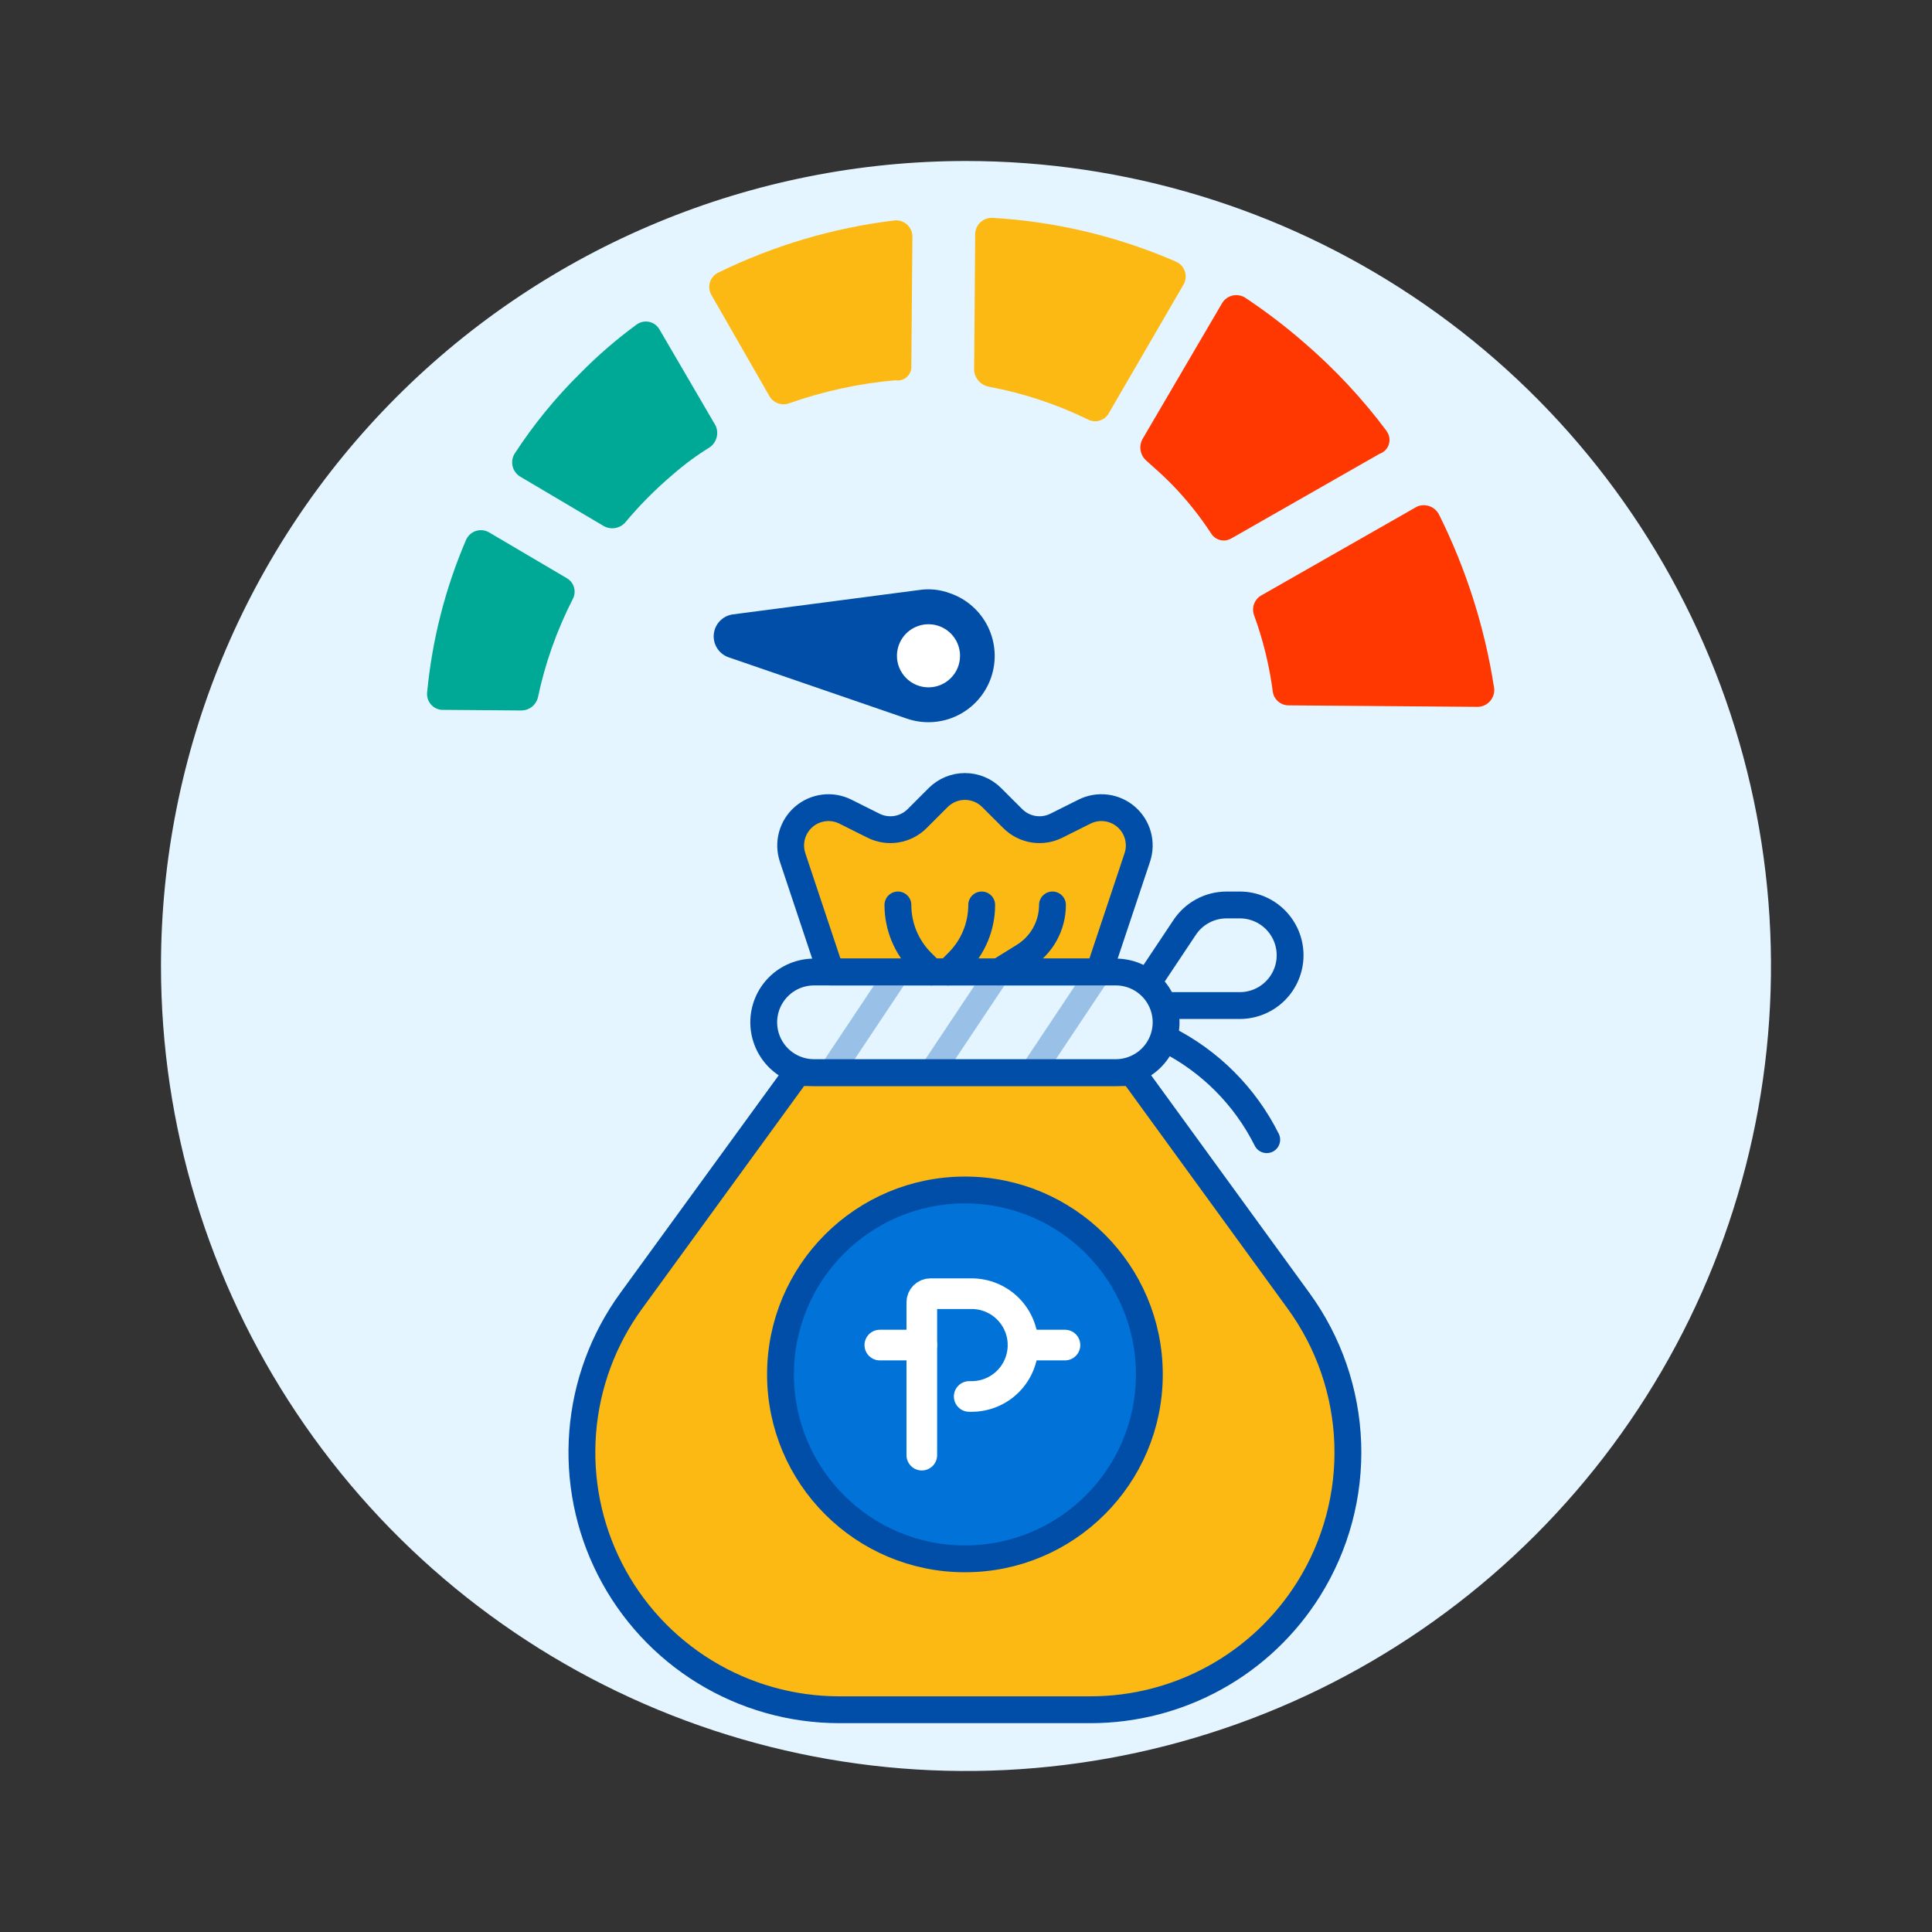 <svg width="180" height="180" viewBox="0 0 180 180" fill="none" xmlns="http://www.w3.org/2000/svg">
<rect x="0" y="0" width="180" height="180" fill="#333333" stroke="none"/>
<g clip-path="url(#clip0_2056_4056)">
<mask id="mask0_2056_4056" style="mask-type:luminance" maskUnits="userSpaceOnUse" x="0" y="0" width="180" height="180">
<path d="M180 0H0V180H180V0Z" fill="white"/>
</mask>
<g mask="url(#mask0_2056_4056)">
<path d="M89.999 15C104.833 15 119.333 19.399 131.667 27.64C144 35.881 153.613 47.594 159.29 61.299C164.967 75.003 166.452 90.083 163.558 104.632C160.664 119.18 153.521 132.544 143.032 143.033C132.543 153.522 119.179 160.665 104.631 163.559C90.082 166.453 75.002 164.968 61.298 159.291C47.593 153.614 35.88 144.001 27.639 131.668C19.398 119.334 14.999 104.834 14.999 90C14.999 70.109 22.901 51.032 36.966 36.967C51.031 22.902 70.108 15 89.999 15Z" fill="#E5F5FF"/>
</g>
<mask id="mask1_2056_4056" style="mask-type:luminance" maskUnits="userSpaceOnUse" x="14" y="15" width="151" height="150">
<path d="M14.999 90V165H89.999C104.833 165 119.333 160.601 131.667 152.36C144 144.119 153.613 132.406 159.29 118.701C164.967 104.997 166.452 89.917 163.558 75.368C160.664 60.82 153.521 47.456 143.032 36.967C132.543 26.478 119.179 19.335 104.631 16.441C90.082 13.547 75.002 15.033 61.298 20.709C47.593 26.386 35.88 35.999 27.639 48.332C19.398 60.666 14.999 75.166 14.999 90Z" fill="white"/>
</mask>
<g mask="url(#mask1_2056_4056)">
<path d="M84.907 34.057L85.007 22.042C85.007 21.843 84.967 21.645 84.891 21.461C84.814 21.277 84.702 21.11 84.56 20.97C84.419 20.83 84.251 20.718 84.067 20.643C83.883 20.567 83.685 20.529 83.486 20.53C83.428 20.53 83.37 20.533 83.313 20.54C77.608 21.233 72.059 22.878 66.899 25.408C66.724 25.495 66.568 25.617 66.44 25.765C66.312 25.913 66.214 26.084 66.153 26.27C66.091 26.456 66.067 26.652 66.081 26.847C66.095 27.043 66.148 27.233 66.236 27.408L66.245 27.425L71.699 36.932C71.879 37.231 72.155 37.459 72.483 37.577C72.811 37.696 73.17 37.698 73.499 37.584C76.697 36.452 80.025 35.728 83.405 35.429C83.57 35.459 83.74 35.457 83.904 35.422C84.068 35.386 84.224 35.319 84.362 35.223C84.5 35.128 84.618 35.006 84.709 34.864C84.8 34.723 84.862 34.565 84.892 34.4C84.912 34.286 84.917 34.172 84.907 34.057Z" fill="#FDB913"/>
<path d="M61.434 30.681C61.241 30.347 60.923 30.104 60.55 30.004C60.178 29.905 59.781 29.957 59.447 30.15C59.4 30.177 59.354 30.207 59.31 30.239C57.443 31.607 55.689 33.122 54.065 34.77C51.76 37.042 49.708 39.557 47.944 42.27C47.838 42.444 47.767 42.636 47.735 42.837C47.703 43.038 47.711 43.243 47.758 43.441C47.806 43.639 47.892 43.826 48.012 43.99C48.132 44.155 48.282 44.294 48.456 44.4L56.287 49.034C56.596 49.197 56.95 49.255 57.295 49.201C57.64 49.147 57.958 48.983 58.203 48.734C59.567 47.093 61.073 45.576 62.703 44.198C63.772 43.264 64.917 42.419 66.125 41.673C66.438 41.454 66.664 41.133 66.764 40.764C66.864 40.396 66.832 40.004 66.674 39.657L61.434 30.681Z" fill="#00A995"/>
<path d="M129.194 40.164C126.937 37.141 124.355 34.375 121.494 31.915C119.753 30.401 117.916 29.002 115.994 27.725C115.821 27.619 115.628 27.547 115.427 27.516C115.226 27.484 115.021 27.492 114.824 27.539C114.626 27.587 114.44 27.673 114.275 27.792C114.111 27.912 113.971 28.062 113.865 28.236L106.427 40.936C106.265 41.245 106.206 41.598 106.26 41.943C106.314 42.288 106.478 42.607 106.727 42.852C107.572 43.603 108.417 44.352 109.155 45.104C110.529 46.514 111.764 48.055 112.84 49.704C113.034 50.014 113.342 50.235 113.698 50.318C114.054 50.402 114.429 50.341 114.74 50.149H114.747L128.526 42.283C128.732 42.214 128.918 42.097 129.07 41.942C129.221 41.787 129.334 41.598 129.398 41.39C129.462 41.183 129.476 40.964 129.438 40.75C129.4 40.536 129.312 40.335 129.181 40.162" fill="#FF3700"/>
<path d="M134.024 47.859C133.827 47.522 133.513 47.268 133.141 47.147C132.77 47.027 132.366 47.047 132.009 47.205L117.482 55.49C117.183 55.67 116.955 55.947 116.836 56.275C116.717 56.602 116.715 56.961 116.829 57.29C117.674 59.598 118.262 61.992 118.581 64.428C118.629 64.786 118.806 65.113 119.078 65.35C119.35 65.587 119.698 65.717 120.059 65.716L137.709 65.856C138.125 65.839 138.517 65.657 138.8 65.351C139.082 65.045 139.231 64.639 139.215 64.223C139.215 64.204 139.215 64.185 139.215 64.166C138.346 58.493 136.596 52.989 134.028 47.856" fill="#FF3700"/>
<path d="M45.546 49.589C45.373 49.492 45.183 49.429 44.986 49.406C44.789 49.382 44.59 49.397 44.399 49.45C44.208 49.503 44.029 49.594 43.873 49.716C43.717 49.839 43.586 49.99 43.489 50.163C43.461 50.213 43.436 50.264 43.414 50.316C41.476 54.84 40.254 59.637 39.792 64.536C39.759 64.927 39.882 65.314 40.134 65.615C40.386 65.915 40.748 66.102 41.138 66.136C41.181 66.136 41.224 66.136 41.268 66.136L48.604 66.194C48.945 66.186 49.274 66.07 49.544 65.862C49.813 65.653 50.01 65.365 50.104 65.037C50.775 61.83 51.873 58.727 53.367 55.811C53.538 55.485 53.581 55.107 53.485 54.751C53.389 54.395 53.163 54.089 52.851 53.893L45.546 49.589Z" fill="#00A995"/>
<path d="M92.122 36.029C95.321 36.625 98.425 37.651 101.349 39.078C101.675 39.25 102.053 39.293 102.409 39.197C102.765 39.102 103.071 38.875 103.267 38.563L110.274 26.5C110.371 26.328 110.434 26.137 110.458 25.941C110.482 25.744 110.467 25.545 110.413 25.354C110.36 25.163 110.27 24.985 110.148 24.828C110.025 24.673 109.874 24.542 109.701 24.445C109.652 24.416 109.6 24.39 109.547 24.369C104.134 22.016 98.348 20.637 92.456 20.294C92.048 20.279 91.651 20.426 91.352 20.702C91.052 20.979 90.874 21.363 90.856 21.77L90.756 34.529C90.792 34.893 90.945 35.236 91.192 35.506C91.439 35.776 91.767 35.96 92.126 36.029" fill="#FDB913"/>
<path d="M68.216 57.25L85.656 54.967C86.613 54.826 87.591 54.929 88.498 55.267C90.048 55.797 91.323 56.922 92.044 58.392C92.765 59.864 92.872 61.56 92.341 63.11C91.811 64.66 90.687 65.936 89.216 66.656C87.745 67.377 86.048 67.484 84.498 66.954L67.856 61.23C67.427 61.075 67.061 60.782 66.816 60.396C66.571 60.011 66.46 59.556 66.501 59.101C66.542 58.647 66.732 58.219 67.043 57.884C67.353 57.549 67.766 57.326 68.216 57.25Z" fill="#004EA8"/>
<path d="M83.566 61.07C83.572 60.489 83.75 59.922 84.078 59.442C84.405 58.962 84.868 58.59 85.407 58.373C85.947 58.156 86.538 58.103 87.107 58.222C87.676 58.342 88.197 58.627 88.604 59.042C89.011 59.457 89.285 59.984 89.393 60.555C89.501 61.126 89.436 61.716 89.209 62.251C88.981 62.786 88.599 63.241 88.113 63.559C87.626 63.877 87.056 64.044 86.475 64.038C85.696 64.03 84.951 63.713 84.406 63.156C83.86 62.6 83.558 61.849 83.566 61.07Z" fill="white"/>
<path d="M105.521 93.685H115.51C116.753 93.685 117.945 93.191 118.823 92.312C119.702 91.434 120.196 90.242 120.196 88.999C120.196 87.756 119.702 86.564 118.823 85.686C117.945 84.807 116.753 84.313 115.51 84.313H114.277C113.506 84.313 112.746 84.503 112.066 84.867C111.385 85.23 110.805 85.756 110.377 86.398L105.521 93.685Z" stroke="#004EA8" stroke-width="2.5" stroke-linecap="round" stroke-linejoin="round"/>
<path d="M121.937 148.023C119.782 151.472 116.784 154.316 113.227 156.287C109.67 158.259 105.67 159.293 101.603 159.293H78.197C73.774 159.293 69.437 158.07 65.665 155.759C61.894 153.448 58.835 150.138 56.827 146.197C54.819 142.256 53.941 137.836 54.288 133.426C54.636 129.017 56.196 124.789 58.797 121.211L74.279 99.933H105.521L120.996 121.211C123.808 125.077 125.399 129.696 125.567 134.473C125.735 139.251 124.471 143.969 121.937 148.023Z" fill="#FDB913"/>
<path d="M121.937 148.023C119.782 151.472 116.784 154.316 113.227 156.287C109.67 158.259 105.67 159.293 101.603 159.293H78.197C73.774 159.293 69.437 158.07 65.665 155.759C61.894 153.448 58.835 150.138 56.827 146.197C54.819 142.256 53.941 137.836 54.288 133.426C54.636 129.017 56.196 124.789 58.797 121.211L74.279 99.933H105.521L120.996 121.211C123.808 125.077 125.399 129.696 125.567 134.473C125.735 139.251 124.471 143.969 121.937 148.023Z" stroke="#004EA8" stroke-width="2.5" stroke-linecap="round" stroke-linejoin="round"/>
<path d="M75.841 90.56H103.956C105.199 90.56 106.391 91.054 107.269 91.933C108.148 92.811 108.642 94.003 108.642 95.246C108.642 96.489 108.148 97.681 107.269 98.56C106.391 99.438 105.199 99.932 103.956 99.932H75.841C74.598 99.932 73.406 99.438 72.527 98.56C71.649 97.681 71.155 96.489 71.155 95.246C71.155 94.003 71.649 92.811 72.527 91.933C73.406 91.054 74.598 90.56 75.841 90.56Z" fill="#E5F5FF"/>
<path d="M77.403 90.56L73.845 79.885C73.624 79.224 73.605 78.512 73.789 77.84C73.973 77.168 74.353 76.565 74.879 76.108C75.406 75.652 76.056 75.361 76.748 75.274C77.44 75.187 78.141 75.307 78.765 75.619L81.381 76.928C82.043 77.258 82.791 77.372 83.521 77.254C84.251 77.135 84.925 76.79 85.448 76.267L87.408 74.306C88.069 73.646 88.965 73.274 89.899 73.274C90.834 73.274 91.73 73.646 92.391 74.306L94.356 76.267C94.879 76.79 95.553 77.135 96.283 77.254C97.013 77.372 97.761 77.258 98.423 76.927L101.039 75.619C101.662 75.307 102.364 75.187 103.056 75.274C103.748 75.361 104.398 75.651 104.925 76.107C105.452 76.564 105.832 77.167 106.016 77.839C106.2 78.512 106.181 79.224 105.96 79.885L102.396 90.56H77.403Z" fill="#FDB913"/>
<path d="M77.403 90.56L73.845 79.885C73.624 79.224 73.605 78.512 73.789 77.84C73.973 77.168 74.353 76.565 74.879 76.108C75.406 75.652 76.056 75.361 76.748 75.274C77.44 75.187 78.141 75.307 78.765 75.619L81.381 76.928C82.043 77.258 82.791 77.372 83.521 77.254C84.251 77.135 84.925 76.79 85.448 76.267L87.408 74.306C88.069 73.646 88.965 73.274 89.899 73.274C90.834 73.274 91.73 73.646 92.391 74.306L94.356 76.267C94.879 76.79 95.553 77.135 96.283 77.254C97.013 77.372 97.761 77.258 98.423 76.927L101.039 75.619C101.662 75.307 102.364 75.187 103.056 75.274C103.748 75.361 104.398 75.651 104.925 76.107C105.452 76.564 105.832 77.167 106.016 77.839C106.2 78.512 106.181 79.224 105.96 79.885L102.396 90.56H77.403Z" stroke="#004EA8" stroke-width="2.5" stroke-linecap="round" stroke-linejoin="round"/>
<path d="M83.652 90.56L77.404 99.932" stroke="#99C1E7" stroke-width="2.317" stroke-linecap="round" stroke-linejoin="round"/>
<path d="M93.024 90.56L86.776 99.932" stroke="#99C1E7" stroke-width="2.317" stroke-linecap="round" stroke-linejoin="round"/>
<path d="M102.397 90.56L96.149 99.932" stroke="#99C1E7" stroke-width="2.317" stroke-linecap="round" stroke-linejoin="round"/>
<path d="M75.841 90.56H103.956C105.199 90.56 106.391 91.054 107.269 91.933C108.148 92.811 108.642 94.003 108.642 95.246C108.642 96.489 108.148 97.681 107.269 98.56C106.391 99.438 105.199 99.932 103.956 99.932H75.841C74.598 99.932 73.406 99.438 72.527 98.56C71.649 97.681 71.155 96.489 71.155 95.246C71.155 94.003 71.649 92.811 72.527 91.933C73.406 91.054 74.598 90.56 75.841 90.56Z" stroke="#004EA8" stroke-width="2.5" stroke-linecap="round" stroke-linejoin="round"/>
<path d="M86.776 90.56L85.861 89.645C84.448 88.23 83.655 86.312 83.656 84.312" stroke="#004EA8" stroke-width="2.5" stroke-linecap="round" stroke-linejoin="round"/>
<path d="M88.338 90.56L89.253 89.645C89.953 88.945 90.509 88.113 90.888 87.198C91.267 86.283 91.462 85.302 91.462 84.312" stroke="#004EA8" stroke-width="2.5" stroke-linecap="round" stroke-linejoin="round"/>
<path d="M93.024 90.56L95.403 89.083C96.214 88.579 96.884 87.876 97.348 87.042C97.812 86.207 98.056 85.267 98.056 84.312" stroke="#004EA8" stroke-width="2.5" stroke-linecap="round" stroke-linejoin="round"/>
<path d="M108.645 96.809C112.701 98.837 115.99 102.126 118.018 106.182" stroke="#004EA8" stroke-width="2.5" stroke-linecap="round" stroke-linejoin="round"/>
<path d="M89.9 111.9C93.095 111.9 96.218 112.848 98.874 114.623C101.531 116.398 103.601 118.921 104.824 121.872C106.046 124.824 106.366 128.072 105.743 131.206C105.119 134.339 103.581 137.217 101.322 139.477C99.062 141.736 96.184 143.274 93.051 143.897C89.917 144.521 86.669 144.201 83.718 142.978C80.766 141.756 78.243 139.686 76.468 137.029C74.693 134.373 73.745 131.25 73.745 128.055C73.745 123.77 75.447 119.661 78.477 116.632C81.506 113.602 85.615 111.9 89.9 111.9Z" fill="#0072D8"/>
<path d="M89.9 145.234C99.39 145.234 107.083 137.541 107.083 128.051C107.083 118.561 99.39 110.868 89.9 110.868C80.41 110.868 72.717 118.561 72.717 128.051C72.717 137.541 80.41 145.234 89.9 145.234Z" stroke="#004EA8" stroke-width="2.5" stroke-linecap="round" stroke-linejoin="round"/>
<path d="M85.883 135.572V121.33C85.883 121.118 85.967 120.915 86.117 120.765C86.267 120.615 86.471 120.53 86.683 120.53H90.525C91.154 120.53 91.776 120.654 92.357 120.895C92.938 121.135 93.466 121.488 93.911 121.933C94.355 122.377 94.708 122.905 94.948 123.486C95.189 124.067 95.313 124.69 95.313 125.318C95.313 125.947 95.189 126.57 94.948 127.151C94.708 127.731 94.355 128.259 93.911 128.704C93.466 129.149 92.938 129.501 92.357 129.742C91.776 129.982 91.154 130.106 90.525 130.106H90.298" stroke="white" stroke-width="2.855" stroke-linecap="round" stroke-linejoin="round"/>
<path d="M85.882 125.317H81.971" stroke="white" stroke-width="2.855" stroke-linecap="round" stroke-linejoin="round"/>
<path d="M99.22 125.317H95.309" stroke="white" stroke-width="2.855" stroke-linecap="round" stroke-linejoin="round"/>
</g>
</g>
<defs>
<clipPath id="clip0_2056_4056">
<rect width="180" height="180" fill="white"/>
</clipPath>
</defs>
</svg>

